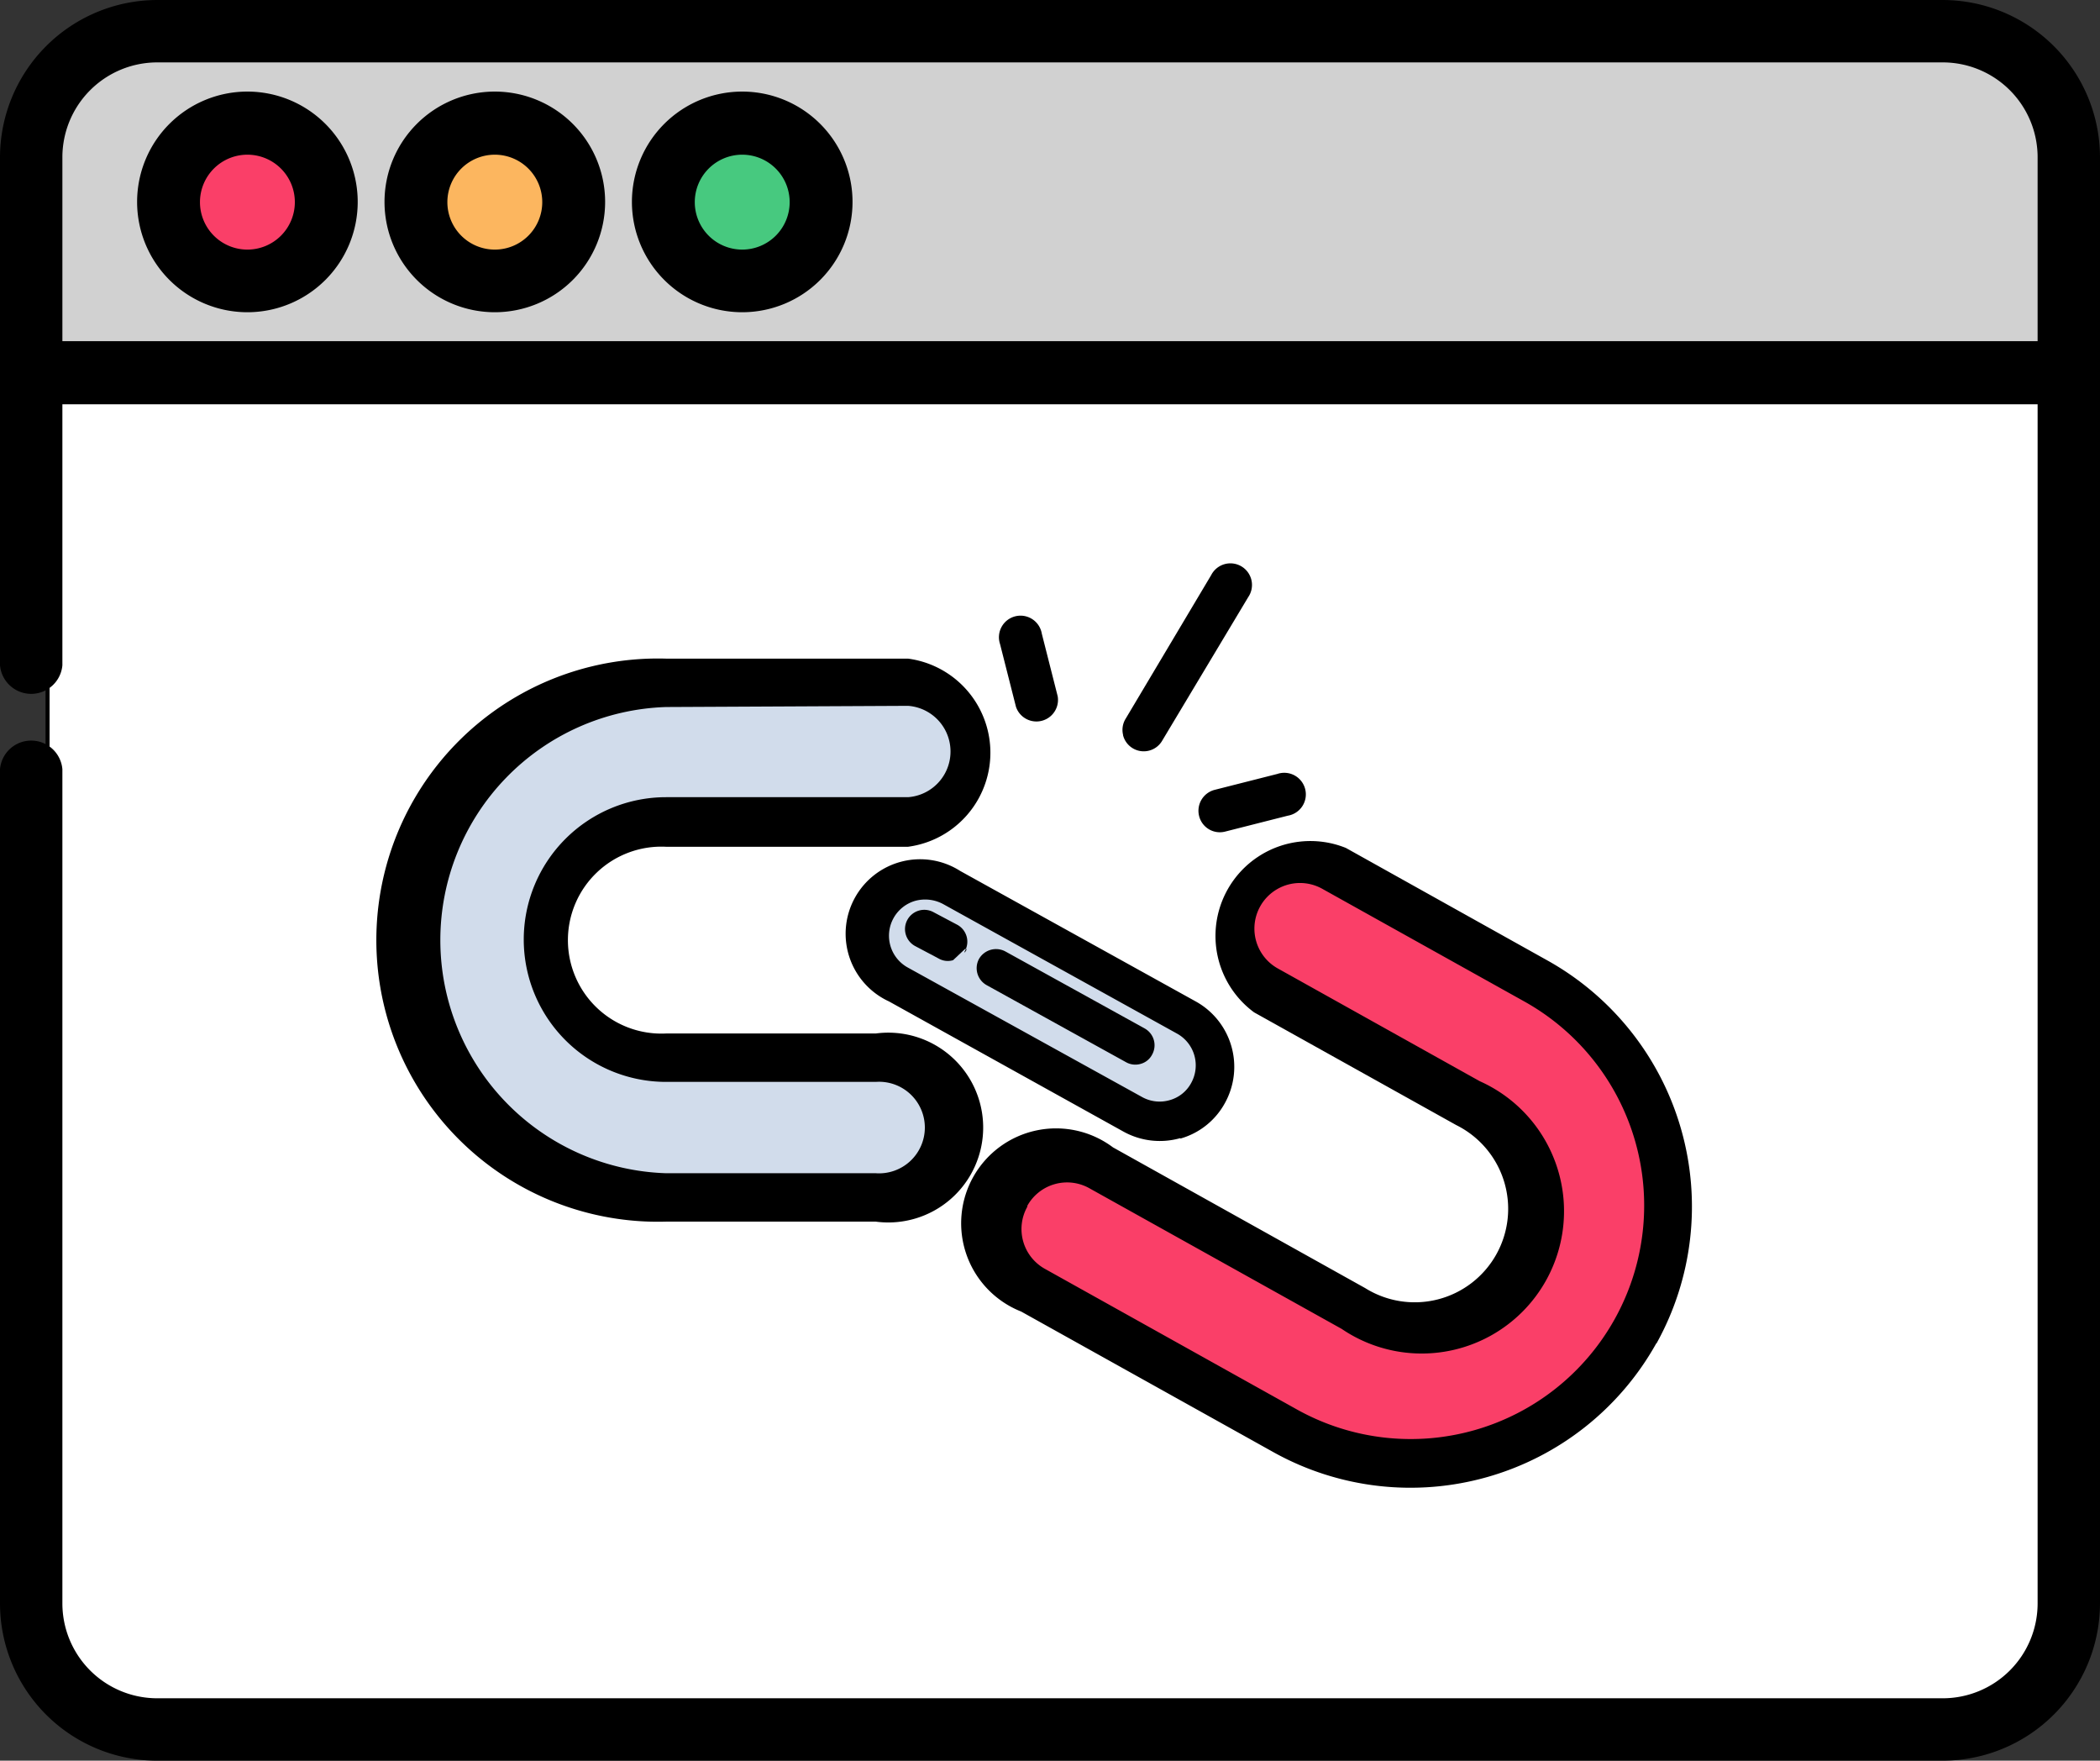 <svg id="Layer_1" data-name="Layer 1" xmlns="http://www.w3.org/2000/svg" viewBox="0 0 88.53 74.21"><rect x="0" y="0" width="88.53" height="74.21" fill="#333333" stroke="none"/><defs><style>.cls-1{fill:#fff;}.cls-2{fill:#d1d1d1;}.cls-3{fill:#fa3f68;}.cls-4{fill:#47c97f;}.cls-5{fill:#fcb65f;}.cls-6{fill:#d1dceb;}</style></defs><title>Broken backlink checker</title><rect class="cls-1" x="1.99" y="1.92" width="84.38" height="70.72" rx="1.99" ry="1.99"/><path d="M1033.38,22.8a1.9,1.9,0,0,1,1.9,1.9V91.44a1.9,1.9,0,0,1-1.9,1.9H953a1.91,1.91,0,0,1-1.91-1.9V24.7A1.91,1.91,0,0,1,953,22.8h80.4m0-.18H953a2.09,2.09,0,0,0-2.08,2.08V91.44A2.09,2.09,0,0,0,953,93.52h80.4a2.08,2.08,0,0,0,2.07-2.08V24.7a2.08,2.08,0,0,0-2.07-2.08Z" transform="translate(-949 -20.79)"/><path class="cls-2" d="M1036.21,27.42v9.06H950.32V27.42a5.31,5.31,0,0,1,5.31-5.31h75.27A5.31,5.31,0,0,1,1036.21,27.42Z" transform="translate(-949 -20.79)"/><circle class="cls-3" cx="10.43" cy="8.5" r="3.33"/><circle class="cls-4" cx="31.29" cy="8.5" r="3.33"/><circle class="cls-5" cx="20.86" cy="8.5" r="3.33"/><path d="M1030.9,20.79H955.63A6.64,6.64,0,0,0,949,27.42v9h0V48.83a1.32,1.32,0,0,0,2.63,0v-11h83.27V88.37a4,4,0,0,1-4,4H955.63a4,4,0,0,1-4-4V53.21a1.32,1.32,0,0,0-2.63,0V88.37A6.63,6.63,0,0,0,955.63,95h75.27a6.64,6.64,0,0,0,6.63-6.63V27.42A6.64,6.64,0,0,0,1030.9,20.79ZM951.63,35.17V27.42a4,4,0,0,1,4-4h75.27a4,4,0,0,1,4,4v7.75Z" transform="translate(-949 -20.79)"/><path d="M959.43,24.65a4.65,4.65,0,1,0,4.65,4.65A4.65,4.65,0,0,0,959.43,24.65Zm0,6.66a2,2,0,1,1,2-2A2,2,0,0,1,959.43,31.31Z" transform="translate(-949 -20.79)"/><path d="M980.29,24.65a4.65,4.65,0,1,0,4.65,4.65A4.65,4.65,0,0,0,980.29,24.65Zm0,6.66a2,2,0,1,1,2-2A2,2,0,0,1,980.29,31.31Z" transform="translate(-949 -20.79)"/><path d="M969.86,24.65a4.65,4.65,0,1,0,4.65,4.65A4.65,4.65,0,0,0,969.86,24.65Zm0,6.66a2,2,0,1,1,2-2A2,2,0,0,1,969.86,31.31Z" transform="translate(-949 -20.79)"/><path class="cls-3" d="M1017.94,76.91a10.85,10.85,0,0,1-14.76,4.18l-10.63-5.93A2.94,2.94,0,0,1,995.42,70L1006.05,76a5,5,0,1,0,4.83-8.66l-8.51-4.75a2.94,2.94,0,0,1,2.87-5.14l8.51,4.75a10.86,10.86,0,0,1,4.19,14.76Zm0,0" transform="translate(-949 -20.79)"/><path d="M1018.83,77.4A11.87,11.87,0,0,1,1002.69,82l-10.64-5.93a4,4,0,1,1,3.87-6.92l10.63,5.93a3.94,3.94,0,1,0,3.84-6.87l-8.52-4.75a4,4,0,0,1,3.87-6.93l8.51,4.75a11.88,11.88,0,0,1,4.58,16.14Zm-26.52-5.75a1.92,1.92,0,0,0,.74,2.62l10.63,5.93A9.83,9.83,0,1,0,1013.26,63l-8.52-4.75a1.92,1.92,0,0,0-1.87,3.36l8.51,4.75a6,6,0,1,1-5.82,10.44l-10.64-5.93a1.92,1.92,0,0,0-2.61.74Zm0,0" transform="translate(-949 -20.79)"/><path class="cls-6" d="M985.92,71.26h-8.84a10.85,10.85,0,1,1,0-21.69h10.2a2.95,2.95,0,0,1,0,5.89h-10.2a5,5,0,1,0,0,9.91h8.84a2.95,2.95,0,1,1,0,5.89Zm0,0" transform="translate(-949 -20.79)"/><path d="M985.92,72.28h-8.84a11.87,11.87,0,1,1,0-23.73h10.2a4,4,0,0,1,0,7.93h-10.2a3.94,3.94,0,1,0,0,7.87h8.84a4,4,0,1,1,0,7.93Zm-8.84-21.69a9.83,9.83,0,0,0,0,19.65h8.84a1.93,1.93,0,1,0,0-3.85h-8.84a6,6,0,1,1,0-12h10.2a1.93,1.93,0,0,0,0-3.85Zm0,0" transform="translate(-949 -20.79)"/><path class="cls-6" d="M998.53,68a2.35,2.35,0,0,1-1.77-.2l-9.88-5.47a2.34,2.34,0,1,1,2.26-4.09L999,63.69a2.34,2.34,0,0,1-.49,4.29Zm0,0" transform="translate(-949 -20.79)"/><path d="M998.76,68.76a3.16,3.16,0,0,1-2.39-.27L986.48,63a3.14,3.14,0,1,1,3-5.5L999.41,63a3.15,3.15,0,0,1,1.23,4.28,3.1,3.1,0,0,1-1.88,1.5Zm-11.18-10a1.53,1.53,0,0,0-.31,2.81l9.88,5.46a1.52,1.52,0,0,0,1.16.13,1.48,1.48,0,0,0,.91-.73,1.53,1.53,0,0,0-.59-2.07l-9.88-5.47a1.6,1.6,0,0,0-1.17-.13Zm0,0" transform="translate(-949 -20.79)"/><path d="M997.09,65.63a.8.8,0,0,1-.62-.07l-5.88-3.25a.82.82,0,0,1-.32-1.1.83.83,0,0,1,1.11-.32l5.88,3.25a.81.81,0,0,1,.31,1.1.77.77,0,0,1-.48.39Zm0,0" transform="translate(-949 -20.79)"/><path d="M989.18,61.26a.77.77,0,0,1-.61-.07l-1-.53a.81.81,0,0,1,.79-1.42l1,.53a.81.81,0,0,1,.32,1.1c-.11.2.19-.14,0-.08Zm3.34,1.3" transform="translate(-949 -20.79)"/><path d="M996.35,51.78a.89.89,0,0,1,.1-.69l3.61-6.06a.91.91,0,1,1,1.56.93L998,52a.9.9,0,0,1-1.66-.24Z" transform="translate(-949 -20.79)"/><path d="M991.83,50.58l-.67-2.64a.91.91,0,1,1,1.76-.44l.67,2.64a.91.91,0,0,1-1.76.44Z" transform="translate(-949 -20.79)"/><path d="M999.55,55.18a.91.91,0,0,1,.66-1.1l2.64-.67a.91.91,0,1,1,.44,1.76l-2.64.67A.9.9,0,0,1,999.55,55.18Z" transform="translate(-949 -20.79)"/></svg>